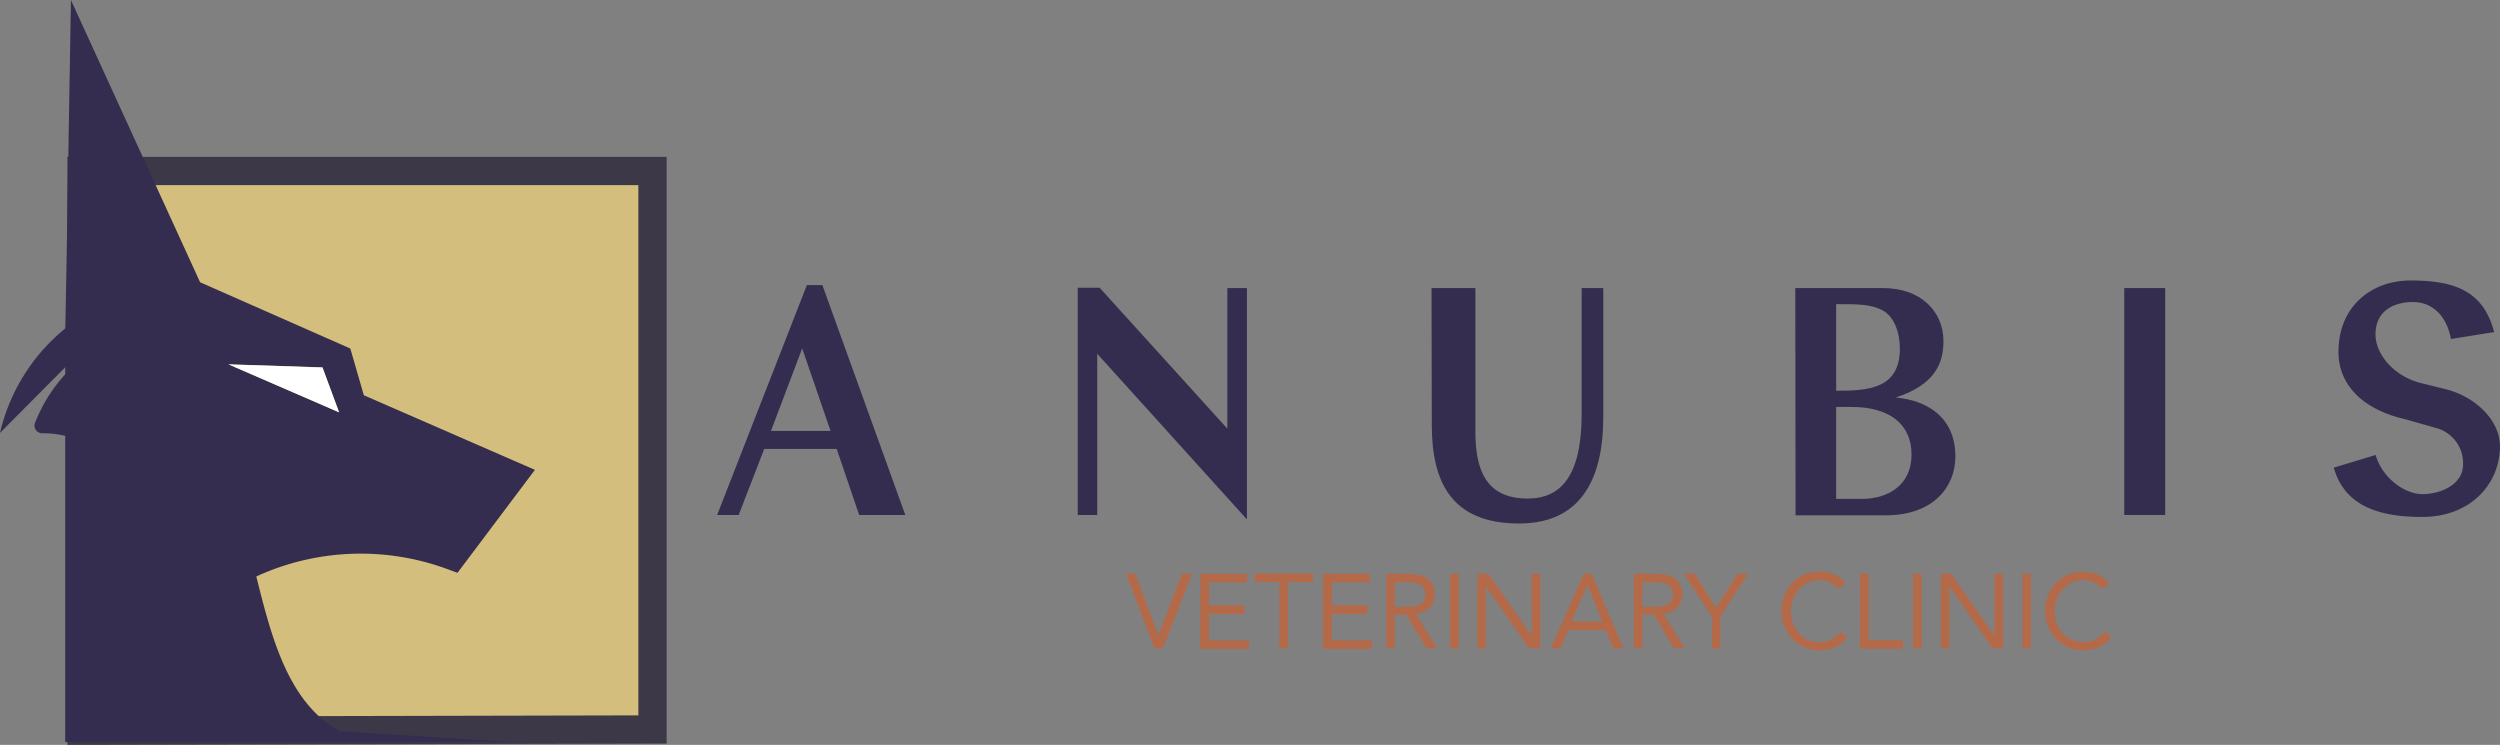 <svg xmlns="http://www.w3.org/2000/svg" id="Layer_1" data-name="Layer 1" viewBox="0 0 293.6 87.48"><rect x="0" y="0" width="293.6" height="87.48" fill="#808080" stroke="none"/><defs><style>.cls-1{fill:#d3be7d;stroke:#737172;stroke-width:0.41px;}.cls-1,.cls-2{stroke-miterlimit:10;}.cls-2{fill:none;stroke:#3d3848;stroke-width:3.32px;}.cls-3,.cls-4{fill:#342d4f;}.cls-4{fill-rule:evenodd;}.cls-5{fill:#fff;}.cls-6{fill:#b46a49;}</style></defs><title>anubis logo</title><polygon class="cls-1" points="9.9 20.08 76.96 20.08 76.96 85.67 9.9 85.82 9.9 20.08"></polygon><polygon class="cls-2" points="9.57 20.08 76.63 20.08 76.63 85.67 9.57 85.82 9.57 20.08"></polygon><path class="cls-3" d="M18.35,71.3l.06-.34a1,1,0,0,1,.26-.49l.25-.24a33.34,33.34,0,0,1,32.47-8,.89.89,0,0,0,1-.33l3.31-4.39a.9.9,0,0,0-.36-1.37L39.51,49.3a.89.89,0,0,1-.5-.57L27.14,44.2a.9.9,0,0,0-.53-.58L24,38.25l-.21-.06A18.35,18.35,0,0,0,5.55,46.76a18.64,18.64,0,0,0-1.44,2.9A.9.9,0,0,0,5,50.88H5a11.51,11.51,0,0,1,8.16,3.38"></path><path class="cls-4" d="M39.88,85.86C33.75,82.52,31.8,74.47,30.1,67.7a29.4,29.4,0,0,1,22.26-.93l1.37.5,9.09-12.09L42.73,46.42l-1.59-5.49L23.5,33.15,8.33,0,7.79,32.22l-.13,6.84V87.14H60m-22.15-44,1.95,5.27-13-5.63Z"></path><path class="cls-4" d="M0,50.84a22.3,22.3,0,0,1,8.62-13,22.4,22.4,0,0,1,7.92-3.64"></path><polygon class="cls-5" points="37.88 43.16 39.83 48.43 26.87 42.8 37.88 43.16"></polygon><path class="cls-3" d="M98.26,52.72H89.75l-3,7.76H84.22l10.54-27h1.82l9.74,27H100.9Zm-4.05-11.8-3.67,9.69h7Z"></path><path class="cls-3" d="M128.86,41.55V60.48h-2.29V33.79h2.29v0h.28l15,16.55V33.83h2.3V61Z"></path><path class="cls-3" d="M168.12,33.83h5.15V50.64c0,4.39,1.13,7.91,6.14,7.91,3.91,0,6.34-2.67,6.34-9.95l0-14.77h2.54V49c0,6.17-1.92,12.48-9.88,12.48s-10.26-4.87-10.26-11.59Z"></path><path class="cls-3" d="M210.84,33.83h2.67l7.62,0c4.46,0,7.11,2.75,7.11,6.24,0,2.78-1.17,5.16-5.6,6.61,3.91.37,7,2.48,7,6.94,0,3.56-2.61,6.9-8.17,6.9h-10.6Zm4.8,1.89V45.89c3.74,0,7.48-.22,7.48-4.94,0-2-.72-3.82-2.06-4.52s-2.88-.71-5-.71Zm0,12.07v10.8h3.23c2.91-.08,5.62-1.63,5.62-5.2s-2.57-5.6-7.06-5.6Z"></path><path class="cls-3" d="M249.47,33.83h4.81V60.48h-4.81Z"></path><path class="cls-3" d="M292.91,39l-5.07.81c-.59-3.15-2.58-4.34-4.43-4.34-2.44,0-4.43,1.15-4.43,3.79,0,2.3,2.06,4.82,5.15,5.68l3.26.81c3.33.9,6.18,3.57,6.21,6.65,0,4.27-3.29,8.31-9.16,8.31-5.32,0-9.13-1.44-10.36-5.79L279,53.43c.68,2.52,3.26,4.6,5.49,4.6s4.77-1.19,4.77-3.45a4.27,4.27,0,0,0-3-4.27l-3.81-1.08c-4.84-1.11-7.82-3.93-7.82-7.9,0-5.46,4-8.39,8.44-8.39C288.28,32.94,291.65,34.16,292.91,39Z"></path><path class="cls-6" d="M133.35,67.39l2.69,7.2h0l2.78-7.2H140l-3.42,8.76h-1l-3.35-8.76Z"></path><path class="cls-6" d="M146.44,67.39v1H142V71.1h4.17v1H142v3.11h4.69v1h-5.73V67.39Z"></path><path class="cls-6" d="M151.25,68.35v7.8h-1v-7.8h-2.89v-1h6.83v1Z"></path><path class="cls-6" d="M160.88,67.39v1h-4.47V71.1h4.17v1h-4.17v3.11h4.69v1h-5.73V67.39Z"></path><path class="cls-6" d="M165,67.39a10.64,10.64,0,0,1,1.26.07,3.49,3.49,0,0,1,1.12.32,2,2,0,0,1,.8.73,2.32,2.32,0,0,1,.31,1.29,2.12,2.12,0,0,1-.58,1.56,2.77,2.77,0,0,1-1.61.76l2.49,4h-1.27l-2.38-3.94h-1.34v3.94h-1V67.39Zm-.27,3.86.9,0a2.85,2.85,0,0,0,.85-.16,1.53,1.53,0,0,0,.65-.42,1.55,1.55,0,0,0,.06-1.59,1.16,1.16,0,0,0-.49-.44,2,2,0,0,0-.68-.21,6.33,6.33,0,0,0-.76-.05h-1.46v2.9Z"></path><path class="cls-6" d="M171.31,67.39v8.76h-1V67.39Z"></path><path class="cls-6" d="M174.8,67.39l5.08,7.27h0V67.39h1v8.76h-1.31l-5.07-7.28h0v7.28h-1V67.39Z"></path><path class="cls-6" d="M186.94,67.39l3.73,8.76h-1.21L188.57,74h-4.39l-.9,2.15h-1.17L186,67.39Zm-.53,1.33L184.59,73h3.58l-1.73-4.31Z"></path><path class="cls-6" d="M194.07,67.39a10.64,10.64,0,0,1,1.26.07,3.49,3.49,0,0,1,1.12.32,2,2,0,0,1,.8.73,2.32,2.32,0,0,1,.31,1.29,2.12,2.12,0,0,1-.58,1.56,2.77,2.77,0,0,1-1.61.76l2.49,4h-1.28l-2.37-3.94h-1.34v3.94h-1V67.39Zm-.27,3.86.9,0a2.85,2.85,0,0,0,.85-.16,1.53,1.53,0,0,0,.65-.42,1.55,1.55,0,0,0,.06-1.59,1.16,1.16,0,0,0-.49-.44,2,2,0,0,0-.68-.21,6.33,6.33,0,0,0-.76-.05h-1.46v2.9Z"></path><path class="cls-6" d="M197.74,67.39h1.32l2.46,4,2.54-4h1.25l-3.27,5v3.77h-1V72.38Z"></path><path class="cls-6" d="M214.89,68.4a2.85,2.85,0,0,0-1.21-.27,3,3,0,0,0-1.35.3,3.3,3.3,0,0,0-1.05.8,3.67,3.67,0,0,0-.7,1.16,4,4,0,0,0-.24,1.38,4.17,4.17,0,0,0,.24,1.43,3.79,3.79,0,0,0,.69,1.15,3.11,3.11,0,0,0,1,.77,3.18,3.18,0,0,0,3.89-.94l.78.66A3.54,3.54,0,0,1,215.56,76a4.51,4.51,0,0,1-1.88.37,4.45,4.45,0,0,1-1.76-.34,4.24,4.24,0,0,1-1.42-1,4.53,4.53,0,0,1-.94-1.46,4.78,4.78,0,0,1-.34-1.84,4.93,4.93,0,0,1,.33-1.81,4.32,4.32,0,0,1,.92-1.46,4.52,4.52,0,0,1,1.41-1,4.77,4.77,0,0,1,3.51,0,3.08,3.08,0,0,1,1.38,1.05l-.9.66A2.43,2.43,0,0,0,214.89,68.4Z"></path><path class="cls-6" d="M219.48,67.39v7.79h4v1h-5.05V67.39Z"></path><path class="cls-6" d="M225.67,67.39v8.76h-1V67.39Z"></path><path class="cls-6" d="M229.16,67.39l5.07,7.27h0V67.39h1v8.76H234l-5.07-7.28h0v7.28h-1V67.39Z"></path><path class="cls-6" d="M238.51,67.39v8.76h-1V67.39Z"></path><path class="cls-6" d="M245.85,68.4a2.81,2.81,0,0,0-1.21-.27,3,3,0,0,0-1.34.3,3.34,3.34,0,0,0-1.06.8,3.47,3.47,0,0,0-.69,1.16,3.79,3.79,0,0,0-.25,1.38,4,4,0,0,0,.25,1.43,3.57,3.57,0,0,0,.68,1.15,3.25,3.25,0,0,0,1.06.77,3.11,3.11,0,0,0,1.35.29,3.21,3.21,0,0,0,1.44-.32,3.27,3.27,0,0,0,1.1-.91l.78.66A3.68,3.68,0,0,1,246.53,76a4.59,4.59,0,0,1-1.89.37,4.49,4.49,0,0,1-1.76-.34,4.3,4.3,0,0,1-1.41-1,4.36,4.36,0,0,1-.94-1.46,4.79,4.79,0,0,1-.35-1.84,4.93,4.93,0,0,1,.33-1.81,4.38,4.38,0,0,1,2.34-2.44,4.74,4.74,0,0,1,3.5,0,3.08,3.08,0,0,1,1.38,1.05l-.9.66A2.37,2.37,0,0,0,245.85,68.4Z"></path></svg>